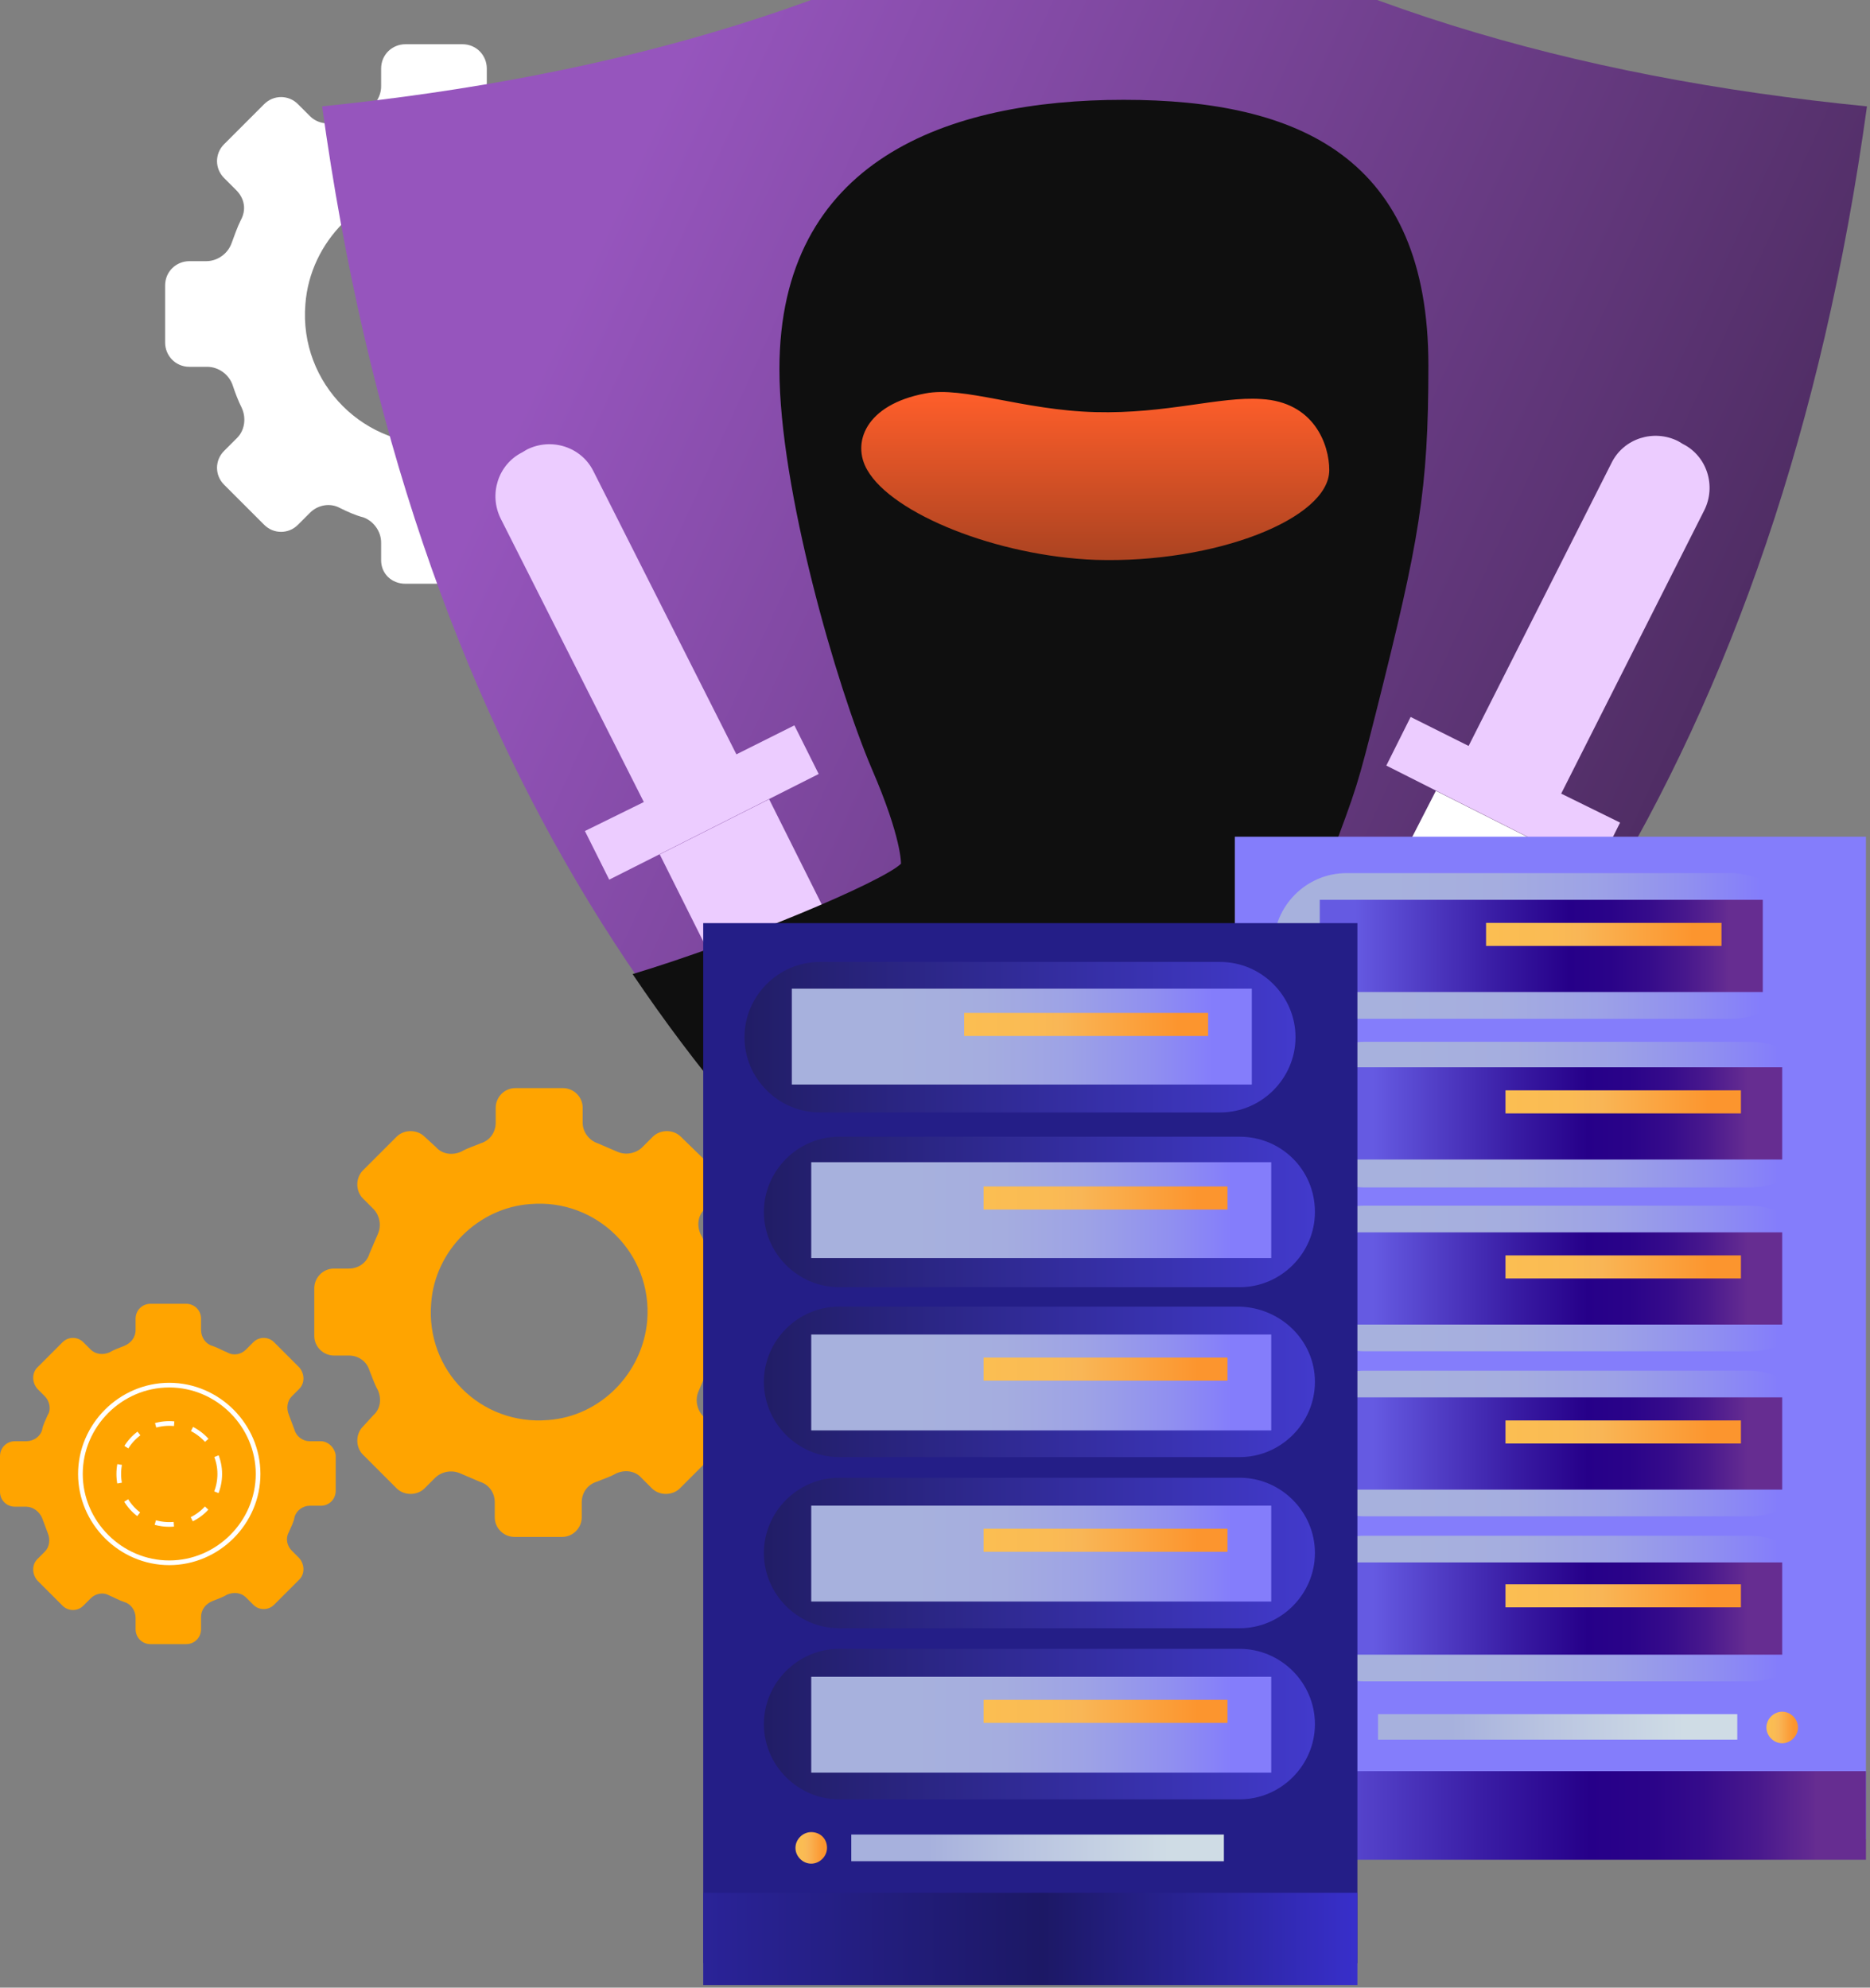 <svg xmlns="http://www.w3.org/2000/svg" width="476" height="506" viewBox="0 0 476 506" fill="none"><rect x="0" y="0" width="476" height="506" fill="#808080" stroke="none"/><path d="M178.897 87.193V72.673C178.897 69.341 176.279 66.484 172.946 66.484H168.424C165.567 66.484 162.949 64.58 161.997 61.962C161.283 59.819 160.569 57.915 159.616 56.011C158.426 53.393 158.902 50.298 160.807 48.394L163.901 45.3C166.281 42.919 166.281 39.111 163.901 36.73L153.666 26.495C151.285 24.115 147.477 24.115 145.097 26.495L142.002 29.589C140.098 31.494 137.003 32.208 134.385 30.78C132.481 29.827 130.339 29.113 128.434 28.399C125.816 27.447 123.912 24.829 123.912 21.972V17.45C123.912 14.117 121.293 11.261 117.723 11.261H103.203C99.871 11.261 97.014 13.879 97.014 17.45V21.972C97.014 24.829 95.11 27.447 92.492 28.399C90.349 29.113 88.445 29.827 86.541 30.78C83.922 31.97 80.828 31.494 78.924 29.589L75.829 26.495C73.449 24.115 69.641 24.115 67.26 26.495L57.025 36.73C54.645 39.111 54.645 42.919 57.025 45.3L60.119 48.394C62.261 50.536 62.738 53.393 61.309 56.011C60.357 57.915 59.643 60.057 58.929 61.962C57.977 64.58 55.359 66.484 52.502 66.484H48.218C44.885 66.484 42.029 69.103 42.029 72.673V87.193C42.029 90.525 44.647 93.382 48.218 93.382H52.74C55.597 93.382 58.215 95.286 59.167 97.904C59.881 100.047 60.595 101.951 61.547 103.855C62.738 106.474 62.261 109.568 60.357 111.472L57.025 114.805C54.645 117.185 54.645 120.994 57.025 123.374L67.26 133.609C69.641 135.99 73.449 135.99 75.829 133.609L78.924 130.515C80.828 128.611 83.922 127.896 86.541 129.325C88.445 130.277 90.587 131.229 92.492 131.705C95.11 132.657 97.014 135.275 97.014 138.132V142.654C97.014 145.987 99.632 148.605 103.203 148.605H117.723C121.055 148.605 123.912 145.987 123.912 142.654V138.132C123.912 135.275 125.816 132.657 128.434 131.705C130.577 130.991 132.481 130.039 134.385 129.325C137.003 128.135 140.098 128.611 142.002 130.515L145.097 133.609C147.477 135.99 151.285 135.99 153.666 133.609L163.901 123.374C166.281 120.994 166.281 117.185 163.901 114.805L160.807 111.71C158.902 109.806 158.188 106.712 159.616 104.093C160.569 102.189 161.521 100.047 161.997 98.142C162.949 95.524 165.567 93.62 168.424 93.62H172.946C176.279 93.382 178.897 90.525 178.897 87.193ZM113.2 112.9C92.968 114.567 76.067 97.666 77.734 77.434C78.924 61.486 92.016 48.394 107.964 47.204C128.196 45.538 145.097 62.438 143.43 82.671C142.002 98.619 129.148 111.71 113.2 112.9Z" fill="white"></path><path d="M194.493 340.078V327.939C194.493 325.082 192.113 322.94 189.495 322.94H185.686C183.306 322.94 181.163 321.512 180.449 319.132C179.735 317.465 179.259 315.799 178.307 314.133C177.355 311.991 177.593 309.372 179.497 307.706L182.116 305.088C184.02 303.183 184.02 299.851 182.116 297.947L173.308 289.378C171.404 287.473 168.072 287.473 166.167 289.378L163.549 291.996C161.883 293.662 159.265 294.138 157.122 293.186C155.456 292.472 153.79 291.758 152.124 291.044C149.981 290.33 148.315 288.187 148.315 285.807V281.999C148.315 279.142 145.935 277 143.316 277H131.177C128.32 277 126.178 279.38 126.178 281.999V285.807C126.178 288.187 124.75 290.33 122.37 291.044C120.703 291.758 119.037 292.234 117.371 293.186C115.229 294.138 112.61 293.9 110.944 291.996L108.088 289.378C106.183 287.473 102.851 287.473 100.947 289.378L92.378 297.947C90.473 299.851 90.473 303.183 92.378 305.088L94.996 307.706C96.662 309.372 97.138 311.991 96.186 314.133C95.472 315.799 94.758 317.465 94.044 319.132C93.33 321.512 91.188 322.94 88.807 322.94H84.999C82.142 322.94 80 325.32 80 327.939V340.078C80 342.935 82.38 345.077 84.999 345.077H88.807C91.188 345.077 93.33 346.505 94.044 348.886C94.758 350.552 95.234 352.218 96.186 353.884C97.138 356.027 96.9 358.645 94.996 360.311L92.378 363.167C90.473 365.072 90.473 368.404 92.378 370.308L100.947 378.878C102.851 380.782 106.183 380.782 108.088 378.878L110.706 376.259C112.372 374.593 114.991 374.117 117.133 375.069C118.799 375.783 120.465 376.497 122.132 377.211C124.512 377.925 125.94 380.068 125.94 382.448V386.257C125.94 389.113 128.32 391.255 130.939 391.255H143.078C145.935 391.255 148.077 388.875 148.077 386.257V382.448C148.077 380.068 149.505 377.925 151.886 377.211C153.552 376.497 155.218 376.021 156.884 375.069C159.027 374.117 161.645 374.355 163.311 376.259L165.929 378.878C167.834 380.782 171.166 380.782 173.07 378.878L181.64 370.308C183.544 368.404 183.544 365.072 181.64 363.167L179.021 360.549C177.355 358.883 176.879 356.265 177.831 354.122C178.545 352.456 179.259 350.79 179.973 349.124C180.687 346.743 182.83 345.315 185.21 345.315H189.019C192.113 345.315 194.493 342.935 194.493 340.078ZM139.508 361.501C122.37 362.929 108.326 348.886 109.754 331.747C110.706 318.418 121.656 307.468 134.985 306.516C151.886 305.088 166.167 319.132 164.739 336.27C163.549 349.6 152.838 360.549 139.508 361.501Z" fill="#FFA400"></path><path d="M81.645 366.894H78.788C77.122 366.894 75.456 365.704 74.98 364.037C74.504 362.847 74.028 361.419 73.552 360.229C72.838 358.563 73.076 356.658 74.266 355.468L76.17 353.564C77.598 352.136 77.598 349.755 76.17 348.089L69.743 341.662C68.315 340.234 65.935 340.234 64.507 341.662L62.602 343.567C61.412 344.757 59.508 345.233 57.842 344.281C56.652 343.805 55.461 343.091 54.033 342.614C52.367 342.138 51.177 340.472 51.177 338.568V335.712C51.177 333.569 49.511 331.903 47.368 331.903H38.323C36.181 331.903 34.515 333.569 34.515 335.712V338.568C34.515 340.472 33.324 341.9 31.658 342.614C30.468 343.091 29.04 343.567 27.85 344.281C26.183 344.995 24.279 344.757 23.089 343.567L21.185 341.662C19.757 340.234 17.376 340.234 15.948 341.662L9.521 348.089C8.093 349.517 8.093 351.898 9.521 353.564L11.425 355.468C12.616 356.658 13.092 358.801 12.14 360.229C11.664 361.419 10.95 362.609 10.711 364.037C10.235 365.704 8.569 366.894 6.665 366.894H3.809C1.666 366.894 0 368.56 0 370.702V379.747C0 381.89 1.666 383.556 3.809 383.556H6.665C8.331 383.556 9.997 384.746 10.711 386.412C11.188 387.602 11.664 389.031 12.14 390.221C12.854 391.887 12.616 393.791 11.425 394.981L9.521 396.886C8.093 398.314 8.093 400.694 9.521 402.36L15.948 408.787C17.376 410.215 19.757 410.215 21.185 408.787L23.089 406.883C24.279 405.693 26.183 405.217 27.85 406.169C29.04 406.645 30.23 407.359 31.658 407.835C33.324 408.311 34.515 409.977 34.515 411.882V414.738C34.515 416.88 36.181 418.547 38.323 418.547H47.368C49.511 418.547 51.177 416.88 51.177 414.738V411.644C51.177 409.739 52.367 408.311 54.033 407.597C55.223 407.121 56.652 406.645 57.842 405.931C59.508 405.217 61.412 405.455 62.602 406.645L64.507 408.549C65.935 409.977 68.315 409.977 69.743 408.549L76.17 402.122C77.598 400.694 77.598 398.314 76.17 396.648L74.266 394.743C73.076 393.553 72.6 391.649 73.552 389.983C74.028 388.793 74.742 387.602 74.98 386.174C75.456 384.508 77.122 383.318 78.788 383.318H81.645C83.787 383.318 85.453 381.652 85.453 379.509V370.464C85.215 368.56 83.549 366.894 81.645 366.894Z" fill="#FFA400"></path><path d="M65.696 375.225C65.696 387.602 55.46 397.838 43.083 397.838C30.705 397.838 20.47 387.602 20.47 375.225C20.47 362.847 30.705 352.612 43.083 352.612C55.46 352.612 65.696 362.847 65.696 375.225Z" stroke="white" stroke-width="1.19" stroke-miterlimit="10"></path><path d="M55.938 375.225C55.938 382.366 50.225 388.078 43.084 388.078C35.943 388.078 30.23 382.366 30.23 375.225C30.23 368.084 35.943 362.371 43.084 362.371C49.987 362.371 55.938 368.084 55.938 375.225Z" stroke="white" stroke-width="1.19" stroke-miterlimit="10" stroke-dasharray="4.76 4.76"></path><path d="M278.615 -36C223.629 0.419 156.742 19.461 82.001 27.078C104.375 189.416 175.547 294.15 278.615 361.513C381.682 294.15 452.854 189.416 475.229 27.078C400.487 19.699 333.6 0.419 278.615 -36Z" fill="url(#paint0_linear_6265_9204)"></path><path d="M397.393 202.032L433.812 129.908C436.907 123.719 434.526 116.102 428.337 113.008L427.147 112.294C420.958 109.199 413.341 111.58 410.247 117.768L373.828 189.892L359.07 182.513L352.881 194.891L406.2 221.788L412.389 209.411L397.393 202.032Z" fill="#ECCCFF"></path><path d="M379.303 243.211L351.215 229.167L365.497 201.318L393.346 215.362L379.303 243.211Z" fill="white"></path><path d="M163.883 204.174L127.464 132.05C124.37 125.862 126.75 118.245 132.939 115.15L134.129 114.436C140.318 111.342 147.935 113.722 151.029 119.911L187.448 192.034L202.206 184.655L208.395 197.033L155.076 223.931L148.887 211.553L163.883 204.174Z" fill="#ECCCFF"></path><path d="M181.975 245.591L209.824 231.548L195.78 203.46L167.931 217.504L181.975 245.591Z" fill="#ECCCFF"></path><path d="M277.901 360.561C324.079 331.521 363.592 295.102 395.489 249.876L338.361 219.17C345.502 200.127 345.502 200.127 350.501 180.371C361.212 137.763 363.592 124.909 363.592 93.013C363.592 40.17 330.744 25.412 285.994 25.412C241.006 25.412 198.398 40.884 198.398 93.965C198.398 124.433 212.918 174.658 221.963 195.843C229.58 213.457 229.342 219.884 229.342 219.884C224.344 224.645 187.925 239.879 161.027 247.972C193.162 295.578 230.295 330.569 277.901 360.561Z" fill="#0F0F0F"></path><path d="M338.36 119.673C338.36 132.05 309.32 143.476 278.852 142.524C253.858 141.572 227.199 130.86 220.772 119.673C216.725 112.77 220.296 103.01 235.53 100.154C245.289 98.25 260.285 104.439 278.852 104.915C296.942 105.391 310.51 100.868 320.983 101.582C334.551 102.296 338.36 113.246 338.36 119.673Z" fill="url(#paint1_linear_6265_9204)"></path><path d="M474.966 213H314.316V468.186H474.966V213Z" fill="#847DFB"></path><path d="M464.154 283.748C464.154 293.943 455.812 302.284 445.617 302.284H347.373C337.178 302.284 328.837 293.943 328.837 283.748C328.837 273.553 337.178 265.211 347.373 265.211H445.617C456.121 265.211 464.154 273.553 464.154 283.748Z" fill="url(#paint2_linear_6265_9204)"></path><path d="M464.154 325.455C464.154 335.65 455.812 343.992 445.617 343.992H347.373C337.178 343.992 328.837 335.65 328.837 325.455C328.837 315.26 337.178 306.919 347.373 306.919H445.617C456.121 307.227 464.154 315.26 464.154 325.455Z" fill="url(#paint3_linear_6265_9204)"></path><path d="M464.154 367.471C464.154 377.666 455.812 386.008 445.617 386.008H347.373C337.178 386.008 328.837 377.666 328.837 367.471C328.837 357.276 337.178 348.935 347.373 348.935H445.617C456.121 349.244 464.154 357.276 464.154 367.471Z" fill="url(#paint4_linear_6265_9204)"></path><path d="M464.154 409.487C464.154 419.683 455.812 428.024 445.617 428.024H347.373C337.178 428.024 328.837 419.683 328.837 409.487C328.837 399.292 337.178 390.951 347.373 390.951H445.617C456.121 390.951 464.154 399.292 464.154 409.487Z" fill="url(#paint5_linear_6265_9204)"></path><path d="M457.665 439.764C457.665 441.926 455.811 443.78 453.649 443.78C451.486 443.78 449.632 441.926 449.632 439.764C449.632 437.601 451.486 435.747 453.649 435.747C455.811 435.747 457.665 437.601 457.665 439.764Z" fill="url(#paint6_linear_6265_9204)"></path><path d="M344.901 439.764C344.901 441.926 343.048 443.78 340.885 443.78C338.722 443.78 336.869 441.926 336.869 439.764C336.869 437.601 338.722 435.747 340.885 435.747C343.048 435.747 344.901 437.601 344.901 439.764Z" fill="url(#paint7_linear_6265_9204)"></path><path d="M442.218 436.365H350.771V442.853H442.218V436.365Z" fill="url(#paint8_linear_6265_9204)"></path><path d="M453.648 271.699H340.884V295.179H453.648V271.699Z" fill="url(#paint9_linear_6265_9204)"></path><path d="M453.648 313.715H340.884V337.195H453.648V313.715Z" fill="url(#paint10_linear_6265_9204)"></path><path d="M453.648 355.731H340.884V379.211H453.648V355.731Z" fill="url(#paint11_linear_6265_9204)"></path><path d="M453.648 397.748H340.884V421.227H453.648V397.748Z" fill="url(#paint12_linear_6265_9204)"></path><path d="M443.145 277.569H383.21V283.439H443.145V277.569Z" fill="url(#paint13_linear_6265_9204)"></path><path d="M459.52 240.805C459.52 251 451.178 259.341 440.983 259.341H342.74C332.545 259.341 324.203 251 324.203 240.805C324.203 230.61 332.545 222.268 342.74 222.268H440.983C451.178 222.577 459.52 230.61 459.52 240.805Z" fill="url(#paint14_linear_6265_9204)"></path><path d="M448.706 229.065H335.942V252.545H448.706V229.065Z" fill="url(#paint15_linear_6265_9204)"></path><path d="M438.203 234.935H378.269V240.805H438.203V234.935Z" fill="url(#paint16_linear_6265_9204)"></path><path d="M443.145 319.585H383.21V325.455H443.145V319.585Z" fill="url(#paint17_linear_6265_9204)"></path><path d="M443.145 361.601H383.21V367.471H443.145V361.601Z" fill="url(#paint18_linear_6265_9204)"></path><path d="M443.145 403.309H383.21V409.179H443.145V403.309Z" fill="url(#paint19_linear_6265_9204)"></path><path d="M474.966 450.886H314.316V473.438H474.966V450.886Z" fill="url(#paint20_linear_6265_9204)"></path><path d="M345.52 235H179V499.764H345.52V235Z" fill="#241E87"></path><path d="M334.707 308.528C334.707 319.032 326.056 327.683 315.552 327.683H213.601C203.097 327.683 194.447 319.032 194.447 308.528C194.447 298.024 203.097 289.374 213.601 289.374H315.552C326.056 289.374 334.707 297.715 334.707 308.528Z" fill="url(#paint21_linear_6265_9204)"></path><path d="M334.707 351.78C334.707 362.284 326.056 370.935 315.552 370.935H213.601C203.097 370.935 194.447 362.284 194.447 351.78C194.447 341.276 203.097 332.626 213.601 332.626H315.552C326.056 332.935 334.707 341.276 334.707 351.78Z" fill="url(#paint22_linear_6265_9204)"></path><path d="M334.707 395.341C334.707 405.845 326.056 414.496 315.552 414.496H213.601C203.097 414.496 194.447 405.845 194.447 395.341C194.447 384.837 203.097 376.187 213.601 376.187H315.552C326.056 376.187 334.707 384.837 334.707 395.341Z" fill="url(#paint23_linear_6265_9204)"></path><path d="M334.707 438.902C334.707 449.406 326.056 458.056 315.552 458.056H213.601C203.097 458.056 194.447 449.406 194.447 438.902C194.447 428.398 203.097 419.747 213.601 419.747H315.552C326.056 419.747 334.707 428.398 334.707 438.902Z" fill="url(#paint24_linear_6265_9204)"></path><path d="M210.511 470.414C210.511 472.577 208.657 474.43 206.495 474.43C204.332 474.43 202.479 472.577 202.479 470.414C202.479 468.251 204.332 466.398 206.495 466.398C208.657 466.398 210.511 467.942 210.511 470.414Z" fill="url(#paint25_linear_6265_9204)"></path><path d="M311.537 467.016H216.692V473.812H311.537V467.016Z" fill="url(#paint26_linear_6265_9204)"></path><path d="M323.587 295.862H206.498V320.268H323.587V295.862Z" fill="url(#paint27_linear_6265_9204)"></path><path d="M323.587 339.731H206.498V364.138H323.587V339.731Z" fill="url(#paint28_linear_6265_9204)"></path><path d="M323.587 383.292H206.498V407.699H323.587V383.292Z" fill="url(#paint29_linear_6265_9204)"></path><path d="M323.587 426.853H206.498V451.26H323.587V426.853Z" fill="url(#paint30_linear_6265_9204)"></path><path d="M312.462 302.041H250.365V307.91H312.462V302.041Z" fill="url(#paint31_linear_6265_9204)"></path><path d="M329.766 264.041C329.766 274.545 321.115 283.195 310.611 283.195H208.66C198.156 283.195 189.506 274.545 189.506 264.041C189.506 253.537 198.156 244.886 208.66 244.886H310.611C321.115 244.886 329.766 253.537 329.766 264.041Z" fill="url(#paint32_linear_6265_9204)"></path><path d="M318.642 251.683H201.553V276.089H318.642V251.683Z" fill="url(#paint33_linear_6265_9204)"></path><path d="M307.52 257.862H245.423V263.732H307.52V257.862Z" fill="url(#paint34_linear_6265_9204)"></path><path d="M312.462 345.601H250.365V351.471H312.462V345.601Z" fill="url(#paint35_linear_6265_9204)"></path><path d="M312.462 389.162H250.365V395.032H312.462V389.162Z" fill="url(#paint36_linear_6265_9204)"></path><path d="M312.462 432.723H250.365V438.593H312.462V432.723Z" fill="url(#paint37_linear_6265_9204)"></path><path d="M345.52 481.845H179V505.324H345.52V481.845Z" fill="url(#paint38_linear_6265_9204)"></path><defs><linearGradient id="paint0_linear_6265_9204" x1="132.603" y1="103.815" x2="452.275" y2="249.585" gradientUnits="userSpaceOnUse"><stop stop-color="#9655BD"></stop><stop offset="1" stop-color="#452757"></stop></linearGradient><linearGradient id="paint1_linear_6265_9204" x1="278.794" y1="99.791" x2="278.794" y2="142.579" gradientUnits="userSpaceOnUse"><stop stop-color="#FF5E2A"></stop><stop offset="1" stop-color="#AB4321"></stop></linearGradient><linearGradient id="paint2_linear_6265_9204" x1="328.994" y1="283.645" x2="464.265" y2="283.645" gradientUnits="userSpaceOnUse"><stop offset="0.217" stop-color="#A7B1DD"></stop><stop offset="0.418" stop-color="#A5ADDF"></stop><stop offset="0.605" stop-color="#9DA2E6"></stop><stop offset="0.786" stop-color="#908FF0"></stop><stop offset="0.915" stop-color="#847DFB"></stop></linearGradient><linearGradient id="paint3_linear_6265_9204" x1="328.994" y1="325.597" x2="464.265" y2="325.597" gradientUnits="userSpaceOnUse"><stop offset="0.217" stop-color="#A7B1DD"></stop><stop offset="0.418" stop-color="#A5ADDF"></stop><stop offset="0.605" stop-color="#9DA2E6"></stop><stop offset="0.786" stop-color="#908FF0"></stop><stop offset="0.915" stop-color="#847DFB"></stop></linearGradient><linearGradient id="paint4_linear_6265_9204" x1="328.994" y1="367.551" x2="464.265" y2="367.551" gradientUnits="userSpaceOnUse"><stop offset="0.217" stop-color="#A7B1DD"></stop><stop offset="0.418" stop-color="#A5ADDF"></stop><stop offset="0.605" stop-color="#9DA2E6"></stop><stop offset="0.786" stop-color="#908FF0"></stop><stop offset="0.915" stop-color="#847DFB"></stop></linearGradient><linearGradient id="paint5_linear_6265_9204" x1="328.994" y1="409.5" x2="464.265" y2="409.5" gradientUnits="userSpaceOnUse"><stop offset="0.217" stop-color="#A7B1DD"></stop><stop offset="0.418" stop-color="#A5ADDF"></stop><stop offset="0.605" stop-color="#9DA2E6"></stop><stop offset="0.786" stop-color="#908FF0"></stop><stop offset="0.915" stop-color="#847DFB"></stop></linearGradient><linearGradient id="paint6_linear_6265_9204" x1="449.613" y1="439.77" x2="457.569" y2="439.77" gradientUnits="userSpaceOnUse"><stop offset="0.005" stop-color="#FBBE52"></stop><stop offset="0.272" stop-color="#FABB54"></stop><stop offset="0.397" stop-color="#F9B656"></stop><stop offset="0.878" stop-color="#FC952E"></stop></linearGradient><linearGradient id="paint7_linear_6265_9204" x1="336.79" y1="439.77" x2="344.754" y2="439.77" gradientUnits="userSpaceOnUse"><stop offset="0.005" stop-color="#FBBE52"></stop><stop offset="0.272" stop-color="#FABB54"></stop><stop offset="0.397" stop-color="#F9B656"></stop><stop offset="0.878" stop-color="#FC952E"></stop></linearGradient><linearGradient id="paint8_linear_6265_9204" x1="350.743" y1="439.767" x2="442.207" y2="439.767" gradientUnits="userSpaceOnUse"><stop offset="0.206" stop-color="#A7B1DD"></stop><stop offset="0.499" stop-color="#BBC6E1"></stop><stop offset="0.852" stop-color="#CFDCE5"></stop></linearGradient><linearGradient id="paint9_linear_6265_9204" x1="340.774" y1="283.464" x2="453.589" y2="283.464" gradientUnits="userSpaceOnUse"><stop offset="0.079" stop-color="#655AE2"></stop><stop offset="0.396" stop-color="#391CA4"></stop><stop offset="0.561" stop-color="#260089"></stop><stop offset="0.654" stop-color="#2A0389"></stop><stop offset="0.742" stop-color="#350B8B"></stop><stop offset="0.828" stop-color="#48188D"></stop><stop offset="0.911" stop-color="#622A91"></stop><stop offset="0.921" stop-color="#662D91"></stop></linearGradient><linearGradient id="paint10_linear_6265_9204" x1="340.774" y1="325.597" x2="453.589" y2="325.597" gradientUnits="userSpaceOnUse"><stop offset="0.079" stop-color="#655AE2"></stop><stop offset="0.396" stop-color="#391CA4"></stop><stop offset="0.561" stop-color="#260089"></stop><stop offset="0.654" stop-color="#2A0389"></stop><stop offset="0.742" stop-color="#350B8B"></stop><stop offset="0.828" stop-color="#48188D"></stop><stop offset="0.911" stop-color="#622A91"></stop><stop offset="0.921" stop-color="#662D91"></stop></linearGradient><linearGradient id="paint11_linear_6265_9204" x1="340.774" y1="367.548" x2="453.589" y2="367.548" gradientUnits="userSpaceOnUse"><stop offset="0.079" stop-color="#655AE2"></stop><stop offset="0.396" stop-color="#391CA4"></stop><stop offset="0.561" stop-color="#260089"></stop><stop offset="0.654" stop-color="#2A0389"></stop><stop offset="0.742" stop-color="#350B8B"></stop><stop offset="0.828" stop-color="#48188D"></stop><stop offset="0.911" stop-color="#622A91"></stop><stop offset="0.921" stop-color="#662D91"></stop></linearGradient><linearGradient id="paint12_linear_6265_9204" x1="340.774" y1="409.503" x2="453.589" y2="409.503" gradientUnits="userSpaceOnUse"><stop offset="0.079" stop-color="#655AE2"></stop><stop offset="0.396" stop-color="#391CA4"></stop><stop offset="0.561" stop-color="#260089"></stop><stop offset="0.654" stop-color="#2A0389"></stop><stop offset="0.742" stop-color="#350B8B"></stop><stop offset="0.828" stop-color="#48188D"></stop><stop offset="0.911" stop-color="#622A91"></stop><stop offset="0.921" stop-color="#662D91"></stop></linearGradient><linearGradient id="paint13_linear_6265_9204" x1="383.101" y1="280.48" x2="442.953" y2="280.48" gradientUnits="userSpaceOnUse"><stop offset="0.005" stop-color="#FBBE52"></stop><stop offset="0.272" stop-color="#FABB54"></stop><stop offset="0.397" stop-color="#F9B656"></stop><stop offset="0.878" stop-color="#FC952E"></stop></linearGradient><linearGradient id="paint14_linear_6265_9204" x1="324.264" y1="240.873" x2="459.526" y2="240.873" gradientUnits="userSpaceOnUse"><stop offset="0.217" stop-color="#A7B1DD"></stop><stop offset="0.418" stop-color="#A5ADDF"></stop><stop offset="0.605" stop-color="#9DA2E6"></stop><stop offset="0.786" stop-color="#908FF0"></stop><stop offset="0.915" stop-color="#847DFB"></stop></linearGradient><linearGradient id="paint15_linear_6265_9204" x1="336.032" y1="240.692" x2="448.854" y2="240.692" gradientUnits="userSpaceOnUse"><stop offset="0.079" stop-color="#655AE2"></stop><stop offset="0.396" stop-color="#391CA4"></stop><stop offset="0.561" stop-color="#260089"></stop><stop offset="0.654" stop-color="#2A0389"></stop><stop offset="0.742" stop-color="#350B8B"></stop><stop offset="0.828" stop-color="#48188D"></stop><stop offset="0.911" stop-color="#622A91"></stop><stop offset="0.921" stop-color="#662D91"></stop></linearGradient><linearGradient id="paint16_linear_6265_9204" x1="378.359" y1="237.711" x2="438.208" y2="237.711" gradientUnits="userSpaceOnUse"><stop offset="0.005" stop-color="#FBBE52"></stop><stop offset="0.272" stop-color="#FABB54"></stop><stop offset="0.397" stop-color="#F9B656"></stop><stop offset="0.878" stop-color="#FC952E"></stop></linearGradient><linearGradient id="paint17_linear_6265_9204" x1="383.101" y1="322.441" x2="442.953" y2="322.441" gradientUnits="userSpaceOnUse"><stop offset="0.005" stop-color="#FBBE52"></stop><stop offset="0.272" stop-color="#FABB54"></stop><stop offset="0.397" stop-color="#F9B656"></stop><stop offset="0.878" stop-color="#FC952E"></stop></linearGradient><linearGradient id="paint18_linear_6265_9204" x1="383.101" y1="364.39" x2="442.953" y2="364.39" gradientUnits="userSpaceOnUse"><stop offset="0.005" stop-color="#FBBE52"></stop><stop offset="0.272" stop-color="#FABB54"></stop><stop offset="0.397" stop-color="#F9B656"></stop><stop offset="0.878" stop-color="#FC952E"></stop></linearGradient><linearGradient id="paint19_linear_6265_9204" x1="383.101" y1="406.347" x2="442.953" y2="406.347" gradientUnits="userSpaceOnUse"><stop offset="0.005" stop-color="#FBBE52"></stop><stop offset="0.272" stop-color="#FABB54"></stop><stop offset="0.397" stop-color="#F9B656"></stop><stop offset="0.878" stop-color="#FC952E"></stop></linearGradient><linearGradient id="paint20_linear_6265_9204" x1="314.377" y1="462.132" x2="474.984" y2="462.132" gradientUnits="userSpaceOnUse"><stop offset="0.079" stop-color="#655AE2"></stop><stop offset="0.396" stop-color="#391CA4"></stop><stop offset="0.561" stop-color="#260089"></stop><stop offset="0.654" stop-color="#2A0389"></stop><stop offset="0.742" stop-color="#350B8B"></stop><stop offset="0.828" stop-color="#48188D"></stop><stop offset="0.911" stop-color="#622A91"></stop><stop offset="0.921" stop-color="#662D91"></stop></linearGradient><linearGradient id="paint21_linear_6265_9204" x1="194.447" y1="308.528" x2="334.707" y2="308.528" gradientUnits="userSpaceOnUse"><stop stop-color="#211D66"></stop><stop offset="1" stop-color="#423ACC"></stop></linearGradient><linearGradient id="paint22_linear_6265_9204" x1="194.447" y1="351.78" x2="334.707" y2="351.78" gradientUnits="userSpaceOnUse"><stop stop-color="#211D66"></stop><stop offset="1" stop-color="#423ACC"></stop></linearGradient><linearGradient id="paint23_linear_6265_9204" x1="194.447" y1="395.341" x2="334.707" y2="395.341" gradientUnits="userSpaceOnUse"><stop stop-color="#211D66"></stop><stop offset="1" stop-color="#423ACC"></stop></linearGradient><linearGradient id="paint24_linear_6265_9204" x1="194.447" y1="438.902" x2="334.707" y2="438.902" gradientUnits="userSpaceOnUse"><stop stop-color="#211D66"></stop><stop offset="1" stop-color="#423ACC"></stop></linearGradient><linearGradient id="paint25_linear_6265_9204" x1="202.336" y1="470.384" x2="210.59" y2="470.384" gradientUnits="userSpaceOnUse"><stop offset="0.005" stop-color="#FBBE52"></stop><stop offset="0.272" stop-color="#FABB54"></stop><stop offset="0.397" stop-color="#F9B656"></stop><stop offset="0.878" stop-color="#FC952E"></stop></linearGradient><linearGradient id="paint26_linear_6265_9204" x1="216.817" y1="470.381" x2="311.702" y2="470.381" gradientUnits="userSpaceOnUse"><stop offset="0.206" stop-color="#A7B1DD"></stop><stop offset="0.499" stop-color="#BBC6E1"></stop><stop offset="0.852" stop-color="#CFDCE5"></stop></linearGradient><linearGradient id="paint27_linear_6265_9204" x1="206.457" y1="308.207" x2="323.523" y2="308.207" gradientUnits="userSpaceOnUse"><stop offset="0.217" stop-color="#A7B1DD"></stop><stop offset="0.418" stop-color="#A5ADDF"></stop><stop offset="0.605" stop-color="#9DA2E6"></stop><stop offset="0.786" stop-color="#908FF0"></stop><stop offset="0.915" stop-color="#847DFB"></stop></linearGradient><linearGradient id="paint28_linear_6265_9204" x1="206.457" y1="351.924" x2="323.523" y2="351.924" gradientUnits="userSpaceOnUse"><stop offset="0.217" stop-color="#A7B1DD"></stop><stop offset="0.418" stop-color="#A5ADDF"></stop><stop offset="0.605" stop-color="#9DA2E6"></stop><stop offset="0.786" stop-color="#908FF0"></stop><stop offset="0.915" stop-color="#847DFB"></stop></linearGradient><linearGradient id="paint29_linear_6265_9204" x1="206.457" y1="395.453" x2="323.523" y2="395.453" gradientUnits="userSpaceOnUse"><stop offset="0.217" stop-color="#A7B1DD"></stop><stop offset="0.418" stop-color="#A5ADDF"></stop><stop offset="0.605" stop-color="#9DA2E6"></stop><stop offset="0.786" stop-color="#908FF0"></stop><stop offset="0.915" stop-color="#847DFB"></stop></linearGradient><linearGradient id="paint30_linear_6265_9204" x1="206.457" y1="438.979" x2="323.523" y2="438.979" gradientUnits="userSpaceOnUse"><stop offset="0.217" stop-color="#A7B1DD"></stop><stop offset="0.418" stop-color="#A5ADDF"></stop><stop offset="0.605" stop-color="#9DA2E6"></stop><stop offset="0.786" stop-color="#908FF0"></stop><stop offset="0.915" stop-color="#847DFB"></stop></linearGradient><linearGradient id="paint31_linear_6265_9204" x1="250.379" y1="305.115" x2="312.481" y2="305.115" gradientUnits="userSpaceOnUse"><stop offset="0.005" stop-color="#FBBE52"></stop><stop offset="0.272" stop-color="#FABB54"></stop><stop offset="0.397" stop-color="#F9B656"></stop><stop offset="0.878" stop-color="#FC952E"></stop></linearGradient><linearGradient id="paint32_linear_6265_9204" x1="189.506" y1="264.041" x2="329.766" y2="264.041" gradientUnits="userSpaceOnUse"><stop stop-color="#211D66"></stop><stop offset="1" stop-color="#423ACC"></stop></linearGradient><linearGradient id="paint33_linear_6265_9204" x1="201.55" y1="263.821" x2="318.607" y2="263.821" gradientUnits="userSpaceOnUse"><stop offset="0.217" stop-color="#A7B1DD"></stop><stop offset="0.418" stop-color="#A5ADDF"></stop><stop offset="0.605" stop-color="#9DA2E6"></stop><stop offset="0.786" stop-color="#908FF0"></stop><stop offset="0.915" stop-color="#847DFB"></stop></linearGradient><linearGradient id="paint34_linear_6265_9204" x1="245.465" y1="260.731" x2="307.571" y2="260.731" gradientUnits="userSpaceOnUse"><stop offset="0.005" stop-color="#FBBE52"></stop><stop offset="0.272" stop-color="#FABB54"></stop><stop offset="0.397" stop-color="#F9B656"></stop><stop offset="0.878" stop-color="#FC952E"></stop></linearGradient><linearGradient id="paint35_linear_6265_9204" x1="250.379" y1="348.644" x2="312.481" y2="348.644" gradientUnits="userSpaceOnUse"><stop offset="0.005" stop-color="#FBBE52"></stop><stop offset="0.272" stop-color="#FABB54"></stop><stop offset="0.397" stop-color="#F9B656"></stop><stop offset="0.878" stop-color="#FC952E"></stop></linearGradient><linearGradient id="paint36_linear_6265_9204" x1="250.379" y1="392.174" x2="312.481" y2="392.174" gradientUnits="userSpaceOnUse"><stop offset="0.005" stop-color="#FBBE52"></stop><stop offset="0.272" stop-color="#FABB54"></stop><stop offset="0.397" stop-color="#F9B656"></stop><stop offset="0.878" stop-color="#FC952E"></stop></linearGradient><linearGradient id="paint37_linear_6265_9204" x1="250.379" y1="435.703" x2="312.481" y2="435.703" gradientUnits="userSpaceOnUse"><stop offset="0.005" stop-color="#FBBE52"></stop><stop offset="0.272" stop-color="#FABB54"></stop><stop offset="0.397" stop-color="#F9B656"></stop><stop offset="0.878" stop-color="#FC952E"></stop></linearGradient><linearGradient id="paint38_linear_6265_9204" x1="178.466" y1="494.163" x2="345.52" y2="493.585" gradientUnits="userSpaceOnUse"><stop stop-color="#2A2398"></stop><stop offset="0.52" stop-color="#1C1865"></stop><stop offset="1" stop-color="#382FCB"></stop></linearGradient></defs></svg>